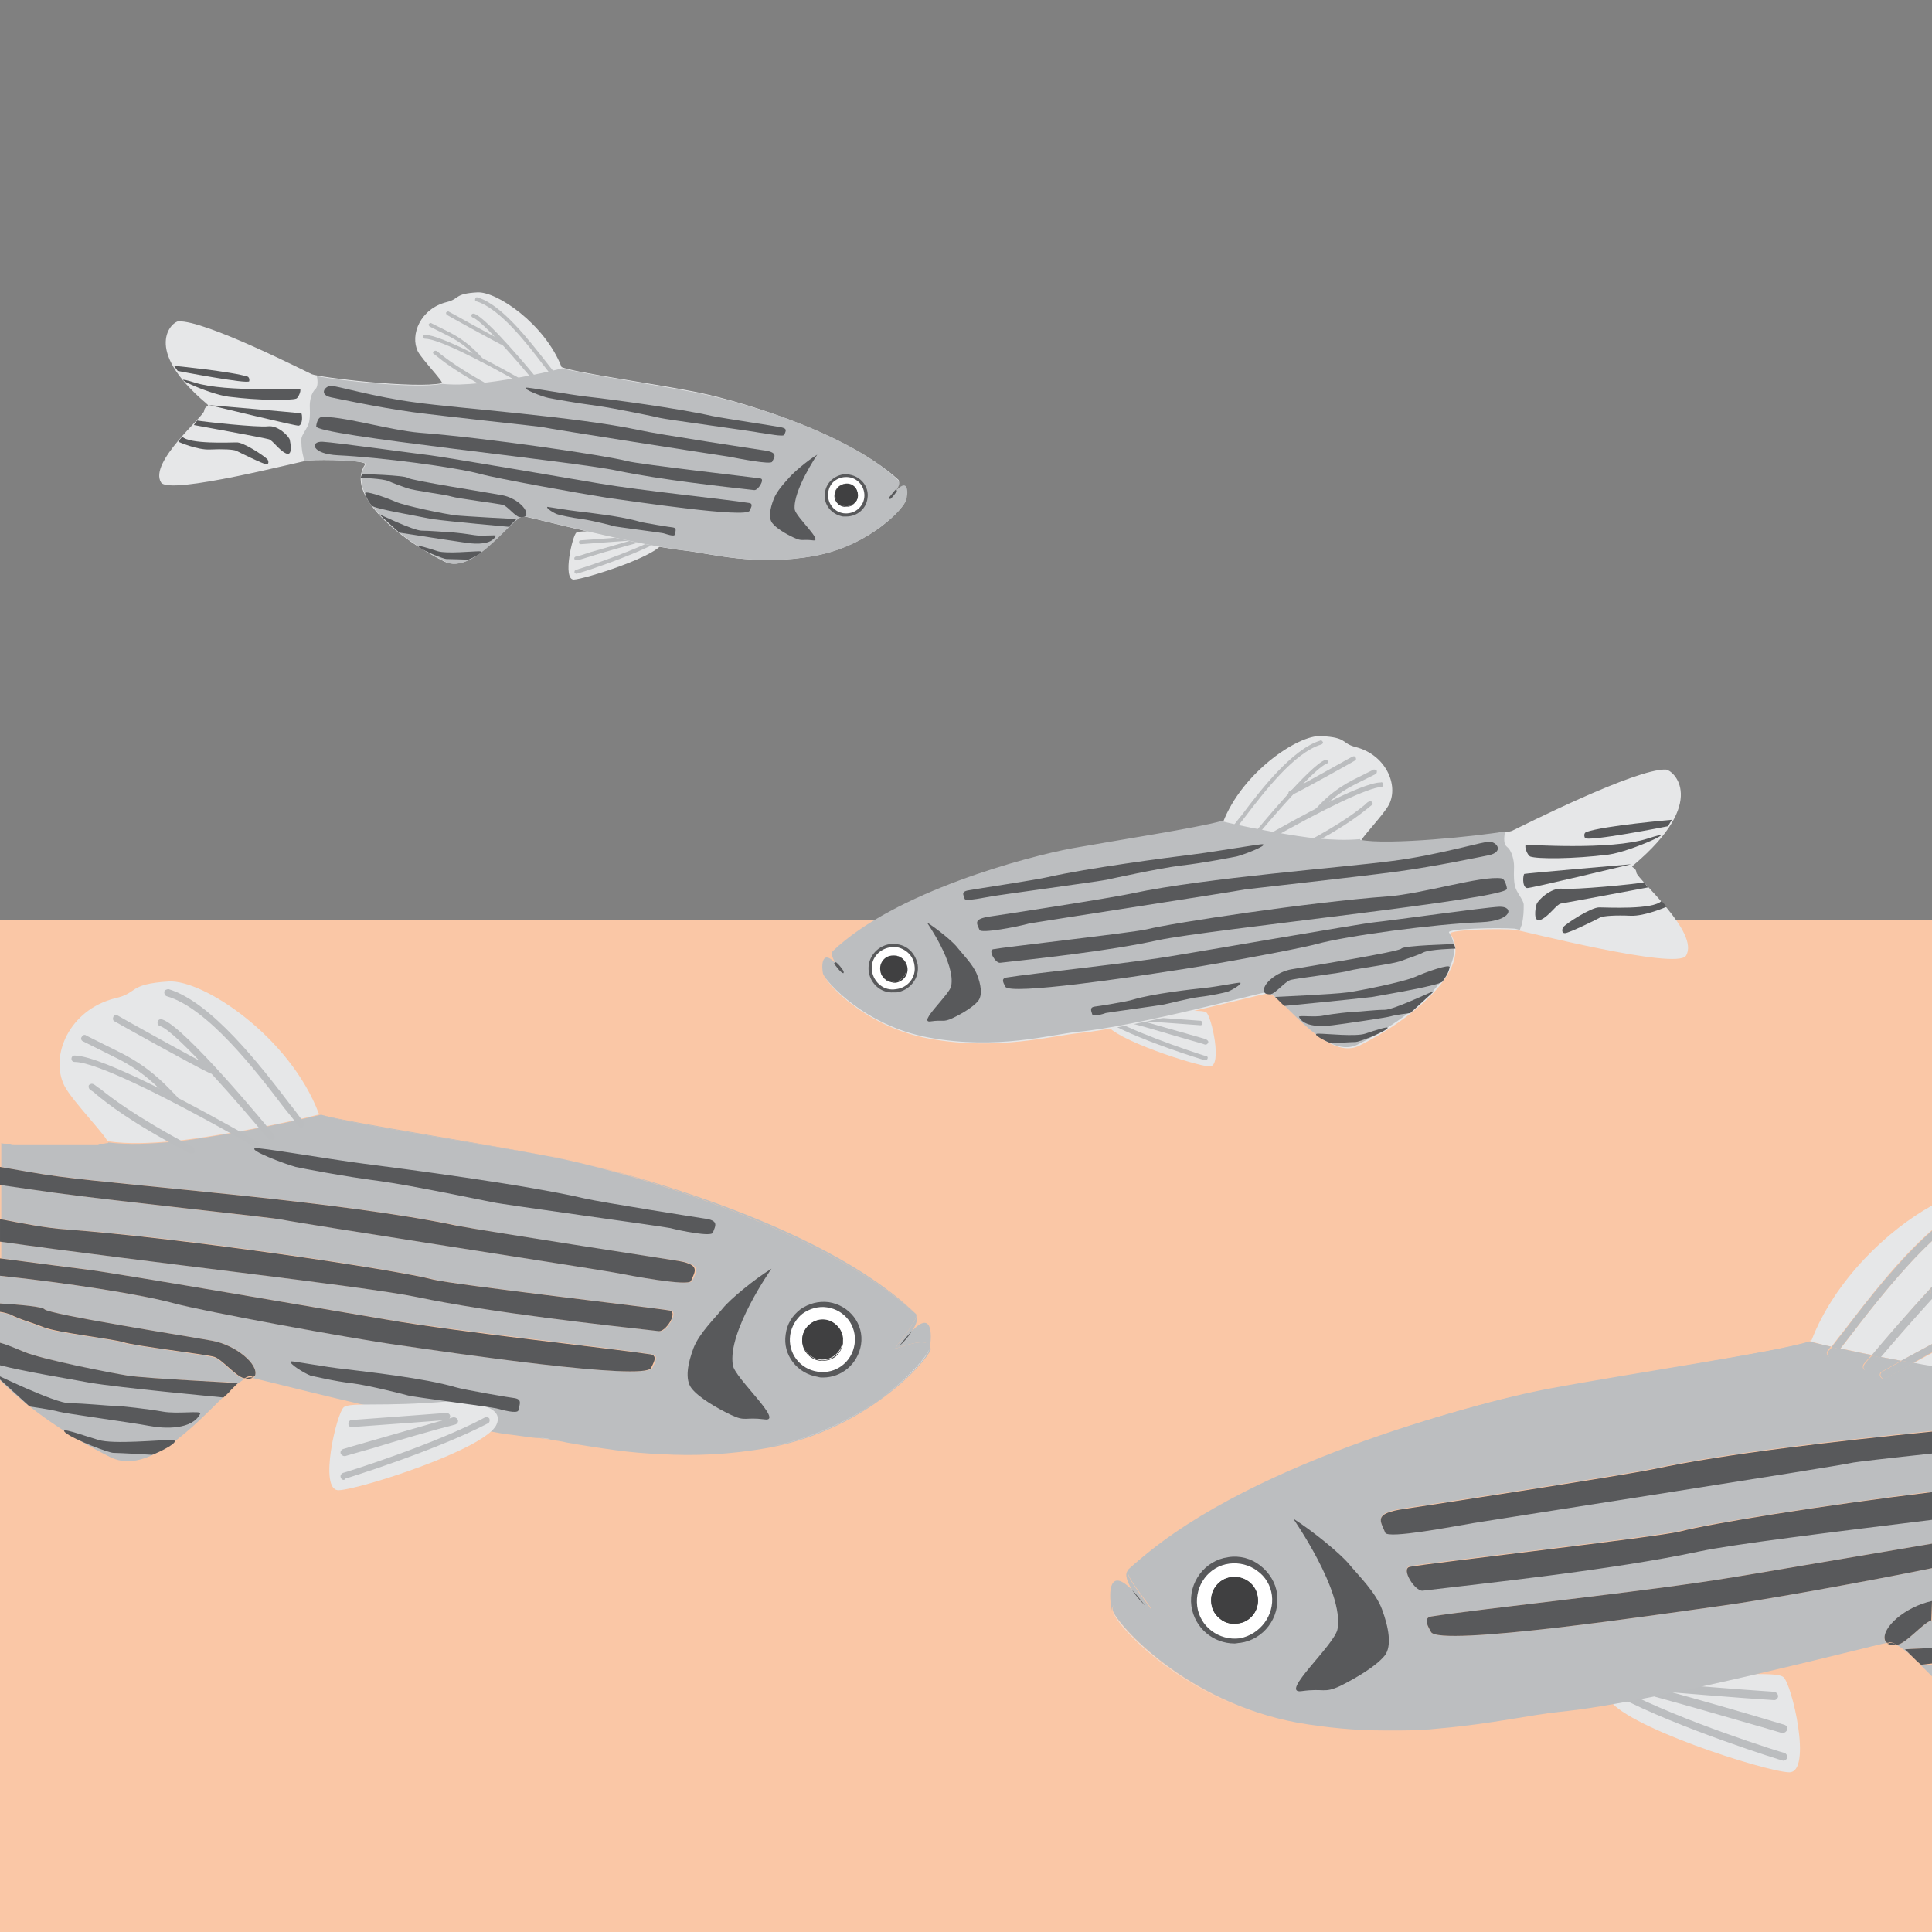 <svg xmlns="http://www.w3.org/2000/svg" xmlns:xlink="http://www.w3.org/1999/xlink" id="Layer_1" x="0px" y="0px" viewBox="0 0 300 300" style="enable-background:new 0 0 300 300;" xml:space="preserve">
<rect x="0" y="0" width="300" height="300" fill="#808080" stroke="none"/>
<style type="text/css">
	.st0{fill:#FAC7A6;}
	.st1{fill:#6D6E71;}
	.st2{fill:#A7A9AC;}
	.st3{fill:#E6E7E8;}
	.st4{fill:#BCBEC0;}
	.st5{fill:#BBBDBF;}
	.st6{opacity:0.5;fill:none;}
	.st7{fill:#58595B;}
	.st8{opacity:0.4;fill:#FEF1E9;}
	.st9{fill:#999999;}
	.st10{fill:#333333;}
	.st11{fill:#666666;}
	.st12{fill:#4D4D4D;}
	.st13{fill:none;}
	.st14{fill:#FFFFFF;}
	.st15{fill:#1A1A1A;}
	.st16{fill:#808080;}
	.st17{fill:#BBA595;}
	.st18{fill:#3E3C39;}
	.st19{fill:#DACDC3;}
	.st20{fill:#F0EBE7;}
	.st21{fill:#CEBEB2;}
	.st22{fill:#D1D3D4;}
	.st23{fill:#FFDEAB;}
	.st24{fill:#F37321;}
	.st25{fill:none;stroke:#F37321;stroke-width:2;stroke-linecap:round;stroke-miterlimit:10;}
	.st26{fill:none;stroke:#F37321;stroke-width:2;stroke-linecap:round;stroke-miterlimit:10;stroke-dasharray:1.991,5.973;}
	.st27{fill:#404041;}
	.st28{fill:#CCCCCC;}
	.st29{fill:#D4CFCA;}
	.st30{fill:#939598;}
	.st31{fill:#FFFFFF;stroke:#666666;stroke-width:2;stroke-miterlimit:10;}
	.st32{fill:none;stroke:#B3B3B3;stroke-width:2;stroke-linecap:round;stroke-miterlimit:10;}
	.st33{fill:none;stroke:#B3B3B3;stroke-width:2;stroke-linecap:round;stroke-miterlimit:10;stroke-dasharray:1.992,5.975;}
	.st34{fill:#E7DFD9;}
	.st35{fill:#808285;}
	.st36{fill:#F08899;}
	.st37{fill:#414042;}
	.st38{fill:#DBCFC6;}
	.st39{fill:#F1F2F2;}
	.st40{fill:none;stroke:#58595B;stroke-width:2;stroke-linecap:round;stroke-miterlimit:10;}
	.st41{fill:none;stroke:#58595B;stroke-width:2;stroke-miterlimit:10;}
	.st42{fill:none;stroke:#F37321;stroke-width:2;stroke-linecap:round;stroke-miterlimit:10;stroke-dasharray:2.002,6.006;}
	.st43{fill:#231F20;}
	.st44{opacity:0.5;fill:#EEBFC6;}
	.st45{fill:none;stroke:#6D6E70;stroke-linecap:round;stroke-miterlimit:10;}
	.st46{fill:#6D6E70;}
	.st47{fill:none;stroke:#6D6E70;stroke-width:0.75;stroke-linecap:round;stroke-miterlimit:10;}
	.st48{fill:none;stroke:#B3B3B3;stroke-width:2;stroke-linecap:round;stroke-miterlimit:10;stroke-dasharray:2.003,6.01;}
	.st49{opacity:0.4;fill:#FAC7A6;}
	.st50{fill:none;stroke:#D1D3D4;stroke-width:0.75;stroke-linecap:round;stroke-miterlimit:10;}
	.st51{fill:none;stroke:#4D4D4D;stroke-width:3;}
	.st52{fill:#1B1C1E;}
	.st53{fill:#2E3033;}
	.st54{fill:#4D5056;}
	.st55{fill:#5F6568;}
	.st56{fill:#B78576;}
	.st57{fill:#A87569;}
	.st58{fill:#CC8C7D;}
	.st59{fill:#512317;}
	.st60{fill:#232221;}
	.st61{fill:#202123;}
	.st62{fill:#DDB303;}
	.st63{fill:#F4C916;}
	.st64{fill:#393C3F;}
	.st65{fill:#CFD0D1;}
	.st66{fill:#E5A895;}
	.st67{fill:#CC9C8B;}
	.st68{fill:#DBB1B7;}
	.st69{fill:#C9A2A9;}
	.st70{fill:#F1F1F2;}
	.st71{fill:none;stroke:#808184;stroke-width:0.5;stroke-linecap:round;stroke-miterlimit:10;}
	.st72{fill:none;stroke:#B3B3B3;stroke-width:2;stroke-linecap:round;stroke-miterlimit:10;stroke-dasharray:2,6;}
	.st73{fill:none;stroke:#FFFFFF;}
	.st74{fill:#FAC6A4;}
	.st75{opacity:0.3;fill:#F37321;}
	.st76{opacity:0.85;fill:#FCE0CE;}
	.st77{fill:#F9BA92;}
	.st78{fill:#EBBC7D;}
	.st79{fill:none;stroke:#939598;stroke-width:0.75;stroke-linecap:round;stroke-miterlimit:10;}
	.st80{fill:#F69C61;}
	.st81{fill:none;stroke:#939598;stroke-miterlimit:10;}
	.st82{fill:#E1D6CE;}
	.st83{fill:#DFD4CC;}
	.st84{fill:#B09581;}
	.st85{fill:#C4B0A1;}
	.st86{fill:#F7A773;}
	.st87{fill:#FAF8F7;}
	.st88{fill:#181415;}
	.st89{fill:#FFFFFF;stroke:#6D6E71;stroke-miterlimit:10;}
	.st90{fill:#F1F2F2;stroke:#6D6E71;stroke-miterlimit:10;}
	.st91{fill:none;stroke:#808184;stroke-width:0.25;stroke-linecap:round;stroke-miterlimit:10;}
	.st92{fill:none;stroke:#E6E7E8;stroke-width:2;stroke-linecap:round;stroke-miterlimit:10;stroke-dasharray:2,6;}
	.st93{fill:none;stroke:#808285;stroke-width:6;stroke-linecap:round;}
	.st94{fill:none;stroke:#F37321;stroke-linecap:round;}
	.st95{fill:#FDE3D3;}
	.st96{fill:none;stroke:#F1F2F2;stroke-width:2;stroke-linecap:round;stroke-miterlimit:10;stroke-dasharray:2,6;}
</style>
<rect y="142.9" class="st0" width="300" height="157.1"></rect>
<path class="st3" d="M26.9,177.2c5-0.5,15.9-2.4,22.8-4.2c0,0,0.1,0,0.1,0c-0.1,0-0.2-0.1-0.3-0.1C45,161,31.6,152.1,26.2,152.4  c-6.4,0.4-4.7,1.8-8.3,2.6c-7.2,1.8-10.2,9-7.9,13.6c1.2,2.4,7.3,8.6,6.6,8.7c0,0,0.1,0,0.1-0.1C20.1,177.7,23.1,177.5,26.9,177.2z"></path>
<path class="st4" d="M0,211.9v2.4c4.6,4.7,11.2,9,17.2,12c5.8,2.8,12.9-4.9,17.5-9.4c-1-0.1-16.1-1.5-20.8-2.3  C10.7,214,3.9,212.8,0,211.9z"></path>
<path class="st4" d="M139.1,209.4c-0.6,0.2,3.9-4.7,3.1-5.4c-15.1-13.6-46.2-22.5-57.2-24.5c-10.7-2-31-5-35.1-6.4c0,0-0.1,0-0.1,0  c-6.9,1.7-17.9,3.7-22.8,4.2c-3.8,0.3-6.8,0.5-10.2,0.1c0,0,0,0.1-0.1,0.1c-0.2,0-0.5,0.1-0.7,0.1c-0.1,0-0.2,0-0.3,0  c-0.2,0-0.3,0-0.5,0.1c-0.1,0-0.2,0-0.3,0c-0.2,0-0.4,0-0.5,0c-0.1,0-0.3,0-0.4,0c-0.2,0-0.4,0-0.6,0c-0.1,0-0.3,0-0.4,0  c-0.2,0-0.4,0-0.6,0c-0.2,0-0.3,0-0.5,0c-0.2,0-0.4,0-0.7,0c-0.2,0-0.3,0-0.5,0c-0.2,0-0.5,0-0.8,0c-0.1,0-0.3,0-0.4,0  c-0.3,0-0.7,0-1,0c-0.1,0-0.1,0-0.2,0c-0.4,0-0.9,0-1.3,0c-0.1,0-0.3,0-0.4,0c-0.3,0-0.6,0-0.9,0c-0.2,0-0.4,0-0.5,0  c-0.3,0-0.5,0-0.8,0c-0.2,0-0.4,0-0.6,0c-0.3,0-0.5,0-0.8,0c-0.2,0-0.4,0-0.6,0c-0.3,0-0.6,0-0.8-0.1c-0.2,0-0.4,0-0.6,0  c-0.3,0-0.5,0-0.8-0.1c0,0,0,0,0,0v3.7c2.9,0.6,6.1,1.1,9.2,1.5c11.5,1.5,44.2,3.9,61.6,7.6c4.7,1,32.7,5.3,33.9,5.4  c4.3,0.6,3.2,1.7,2.6,3.2c-0.4,0.9-9.3-0.8-11.9-1.3c-2.6-0.5-49.3-7.7-51.5-8.2c-1.1-0.2-26.1-2.9-35.5-4.2  c-2.8-0.4-5.7-0.8-8.4-1.3v5.4c3.6,0.7,7.2,1.4,10.2,1.6c18.5,1.3,51,6.2,57.1,7.8c3.1,0.8,34.6,4.4,36.7,4.8  c1.2,0.3-0.7,3.3-1.7,3.2c-8-0.9-25.6-2.8-37.6-5.3c-8.2-1.7-42.8-5.5-64.7-8.6v2.6c6,0.8,11.7,1.5,13.2,1.7  c3.2,0.4,43.8,7.3,46.8,7.8c11.5,1.9,34.3,4.3,41,5.4c1.3,0.2,0.3,1.6,0.1,2.1c-0.9,2.1-31.4-2.4-39-3.5c-7.8-1.1-30.6-5.3-35-6.5  C22,201,10.4,199.2,0,198.1v4.3c3.2,0.2,6.6,0.5,6.9,0.9c0.7,0.8,22.3,4.2,26.1,4.9c3.8,0.7,7.2,3.7,6.6,5.4c0,0.2-0.2,0.3-0.3,0.4  c1.5,0.3,14.1,3.6,26.4,6.2c2.4,0.5,4.8,1,7.2,1.5c1.2,0.2,2.3,0.4,3.4,0.6c1.1,0.2,2.1,0.4,3.2,0.5c0.8,0.1,1.5,0.2,2.2,0.3  s1.4,0.2,2,0.2c0.6,0.1,1.3,0.1,2,0.3c0.7,0.1,1.5,0.2,2.3,0.4c1.1,0.2,2.3,0.4,3.6,0.6c1.3,0.2,2.6,0.4,4.1,0.6  c2.2,0.3,4.5,0.5,7,0.6c5,0.3,10.6,0.1,16.7-1c15.2-2.8,24.5-13.4,25.1-15.2C144.6,207.7,141.7,208.5,139.1,209.4z"></path>
<path class="st3" d="M258.2,259.4c11.8,1,17.5,0.1,18.7,1c1.3,0.9,4.6,14.9,0.9,14.8c-3.7-0.1-26.2-7.3-28.1-11.6  S258.2,259.4,258.2,259.4z"></path>
<path class="st5" d="M276.9,273.4c0.3,0,0.5-0.2,0.6-0.4c0.1-0.3-0.1-0.7-0.4-0.8c-0.2,0-16.2-5-25.2-9.8c-0.3-0.2-0.7,0-0.8,0.3  c-0.2,0.3,0,0.7,0.3,0.8c9.1,4.8,25.3,9.9,25.5,9.9C276.8,273.4,276.8,273.4,276.9,273.4z"></path>
<path class="st5" d="M276.8,269.1c0.3,0,0.6-0.2,0.7-0.5c0.1-0.4-0.1-0.7-0.5-0.8c-0.4-0.1-2.3-0.7-4.7-1.4  c-4.4-1.3-11.1-3.2-14.8-4.2c-0.4-0.1-0.8,0.1-0.9,0.5s0.1,0.7,0.5,0.8c3.7,1,10.3,2.9,14.8,4.2c2.5,0.7,4.4,1.3,4.8,1.4  C276.7,269.1,276.7,269.1,276.8,269.1z"></path>
<path class="st5" d="M275.5,264c0.3,0,0.6-0.3,0.6-0.6c0-0.3-0.2-0.6-0.6-0.7c-4.9-0.3-16.8-1.3-16.9-1.3c-0.3,0-0.6,0.2-0.7,0.6  c0,0.3,0.2,0.6,0.6,0.7C258.6,262.7,270.5,263.7,275.5,264C275.4,264,275.4,264,275.5,264z"></path>
<path class="st7" d="M211.2,229.5c-0.4-1.2-1.2-2.1,1.6-2.5c0.8-0.1,18.2-2.9,21.1-3.5c10.8-2.5,32.1-5.2,39.3-6.1  c7-0.9,18.8-3,19.3-2.8c1.1,0.3-5.2,2.8-7.2,3.3c-1.1,0.3-8.7,1.7-15,2.5c-5.8,0.8-19.4,3.6-20.1,3.8c-1.4,0.3-29.9,4.3-31.5,4.6  C217,229,211.5,230.2,211.2,229.5z"></path>
<path class="st7" d="M245.8,261c-0.3-1.1-0.7-2,0.7-2.1c0.4-0.1,9.1-1.5,10.5-1.9c5.4-1.6,16-2.8,19.5-3.2c3.5-0.4,9.3-1.5,9.6-1.3  c0.6,0.4-2.5,2.2-3.5,2.5c-0.5,0.2-4.3,1-7.5,1.4c-2.9,0.3-9.6,2.1-10,2.2c-0.7,0.2-14.9,2.1-15.7,2.2  C248.8,261,246,261.7,245.8,261z"></path>
<path class="st3" d="M284.4,209.1c0.6-0.8,1.3-1.7,2.1-2.7c3.4-4.4,8.3-10.9,13.5-15.4v-3.8c-6.9,3.8-15.1,11.6-18.7,20.9  c-0.1,0-0.2,0.1-0.4,0.1c0,0,0.1,0,0.1,0C282.1,208.6,283.3,208.9,284.4,209.1z"></path>
<path class="st3" d="M300,192.7c-4.7,4.4-9.3,10.3-12.5,14.5c-0.6,0.8-1.2,1.6-1.7,2.2c1.6,0.3,3.2,0.7,4.9,1  c1.9-2.2,5.6-6.6,9.4-10.7V192.7z"></path>
<path class="st3" d="M297.1,211.7c1,0.2,1.9,0.3,2.9,0.5v-2.1C299.1,210.6,298.1,211.1,297.1,211.7z"></path>
<path class="st3" d="M300,201.6c-2.9,3.2-5.8,6.6-8,9.1c1.1,0.2,2.1,0.4,3.2,0.6c1.5-0.8,3.1-1.7,4.8-2.6V201.6z"></path>
<path class="st5" d="M300,192.7v-1.6c-5.1,4.5-10.1,10.9-13.5,15.4c-0.8,1-1.5,1.9-2.1,2.7c0.4,0.1,0.9,0.2,1.3,0.3  c0.5-0.7,1.1-1.4,1.7-2.2C290.7,203,295.3,197.1,300,192.7z"></path>
<path class="st5" d="M300,200.9c-0.1-0.1-0.2-0.1-0.2-0.2c-0.1-0.3,0-0.6,0.2-0.7v-0.2c-3.7,4-7.5,8.4-9.4,10.7  c0.5,0.1,0.9,0.2,1.4,0.3c2.1-2.5,5.1-5.9,8-9.1V200.9z"></path>
<path class="st5" d="M300,208.7c-1.7,0.9-3.3,1.8-4.8,2.6c0.6,0.1,1.3,0.2,1.9,0.3c1-0.5,1.9-1.1,2.9-1.6V208.7z"></path>
<path class="st5" d="M299.8,200.7c0,0.1,0.1,0.2,0.2,0.2v-1C299.8,200.1,299.7,200.4,299.8,200.7z"></path>
<path class="st4" d="M240.7,215.7c12.2-2.3,35.5-5.7,40.2-7.3C274.8,210.1,252.4,213.5,240.7,215.7z"></path>
<path class="st4" d="M175.2,243.8c17.3-15.5,53-25.7,65.5-28.1C228.2,218,192,227.7,175.2,243.8z"></path>
<path class="st4" d="M292.7,254.8c-0.6-1.9,3.1-5.3,7.3-6.1v-5.2c-9.9,2-26.3,5-33.1,5.9c-8.7,1.2-43.6,6.4-44.7,4  c-0.3-0.6-1.4-2.2,0.1-2.4c7.6-1.2,33.8-3.9,46.9-6.1c1.9-0.3,17.1-2.9,30.8-5.2v-3.8c-16.2,2-30.8,3.8-36.1,4.9  c-13.7,2.9-33.9,5-43,6.1c-1.2,0.1-3.4-3.4-2-3.7c2.4-0.5,38.4-4.6,42-5.5c4.6-1.2,21.8-3.9,39.1-6.1v-6c-6.6,0.7-11.7,1.3-12.2,1.4  c-2.5,0.5-56,8.8-59,9.4s-13.2,2.5-13.7,1.5c-0.7-1.7-2-3,3-3.7c1.4-0.2,33.5-5.1,38.8-6.2c11.3-2.4,28.2-4.3,43.1-5.8v-10.1  c-0.9-0.1-1.9-0.3-2.9-0.5c-1.4,0.8-2.8,1.6-4.3,2.4c-0.1,0.1-0.2,0.1-0.3,0.1c-0.2,0-0.4-0.1-0.5-0.3c-0.2-0.3-0.1-0.7,0.2-0.8  c0.9-0.5,1.9-1.1,3-1.7c-1.1-0.2-2.1-0.4-3.2-0.6c-0.6,0.7-1.2,1.4-1.6,1.9c-0.1,0.1-0.3,0.2-0.5,0.2c-0.1,0-0.3,0-0.4-0.1  c-0.3-0.2-0.3-0.6-0.1-0.9c0.1-0.1,0.5-0.6,1.2-1.4c-1.7-0.3-3.3-0.7-4.9-1c-0.3,0.4-0.6,0.8-0.9,1.1c-0.1,0.1-0.3,0.2-0.5,0.2  c-0.1,0-0.3,0-0.4-0.1c-0.3-0.2-0.3-0.6-0.1-0.9c0.2-0.2,0.3-0.4,0.5-0.6c-1.2-0.3-2.3-0.5-3.3-0.8c0,0-0.1,0-0.1,0  c-4.7,1.6-28,5-40.2,7.3c-12.6,2.3-48.2,12.5-65.5,28.1c-0.9,0.8,4.2,6.4,3.5,6.2c-3-1-6.3-1.9-5.9,0.2c0.7,2.1,11.3,14.2,28.7,17.4  c2.3,0.4,4.6,0.7,6.8,0.9c2.2,0.2,4.3,0.3,6.4,0.3c1,0,2,0,3,0c2,0,3.9-0.1,5.7-0.3c8.2-0.7,14.7-2.2,18.9-2.6  c15-1.5,48-10.2,50.7-10.7C292.9,255.1,292.8,255,292.7,254.8z"></path>
<path class="st4" d="M298.3,258.6c0.5,0.5,1.1,1.1,1.7,1.7v-1.8C299.1,258.5,298.5,258.5,298.3,258.6z"></path>
<path class="st4" d="M300,255.9v-4.3c0,0-0.1,0-0.1,0c-1.4,0.5-3.9,3.6-5.3,3.8c0,0,0,0-0.1,0c0.7,0.4,1.5,1,2.5,1.9l-1.2-1.2  C295.8,256.1,297.5,256,300,255.9z"></path>
<path class="st4" d="M283.9,209.8c-0.2,0.3-0.2,0.7,0.1,0.9c0.1,0.1,0.3,0.1,0.4,0.1c0.2,0,0.4-0.1,0.5-0.2c0.3-0.3,0.6-0.7,0.9-1.1  c-0.5-0.1-0.9-0.2-1.3-0.3C284.3,209.4,284.1,209.6,283.9,209.8z"></path>
<path class="st4" d="M289.5,211.9c-0.2,0.3-0.2,0.6,0.1,0.9c0.1,0.1,0.3,0.1,0.4,0.1c0.2,0,0.4-0.1,0.5-0.2c0.5-0.6,1-1.2,1.6-1.9  c-0.5-0.1-0.9-0.2-1.4-0.3C290,211.2,289.6,211.7,289.5,211.9z"></path>
<path class="st4" d="M292.3,213c-0.3,0.2-0.4,0.5-0.2,0.8c0.1,0.2,0.3,0.3,0.5,0.3c0.1,0,0.2,0,0.3-0.1c1.5-0.8,2.9-1.6,4.3-2.4  c-0.6-0.1-1.3-0.2-1.9-0.3C294.2,211.9,293.2,212.5,292.3,213z"></path>
<path class="st7" d="M256.9,228.1c-5.3,1.1-37.4,6-38.8,6.2c-5,0.7-3.7,1.9-3,3.7c0.4,1,10.7-1,13.7-1.5s56.5-8.8,59-9.4  c0.5-0.1,5.6-0.7,12.2-1.4v-3.4C285.1,223.8,268.2,225.7,256.9,228.1z"></path>
<path class="st7" d="M260.9,237.8c-3.6,0.9-39.6,5-42,5.5c-1.4,0.3,0.8,3.8,2,3.7c9.2-1.1,29.4-3.2,43-6.1  c5.2-1.1,19.8-2.9,36.1-4.9v-4.3C282.7,233.8,265.5,236.6,260.9,237.8z"></path>
<path class="st7" d="M269.2,244.9c-13.1,2.2-39.3,4.9-46.9,6.1c-1.5,0.2-0.4,1.8-0.1,2.4c1.1,2.4,36-2.8,44.7-4  c6.8-0.9,23.3-3.9,33.1-5.9v-3.8C286.3,242,271.2,244.6,269.2,244.9z"></path>
<path class="st7" d="M293.2,255.2c0,0-0.1,0-0.2,0c0.4,0.2,1,0.3,1.5,0.2C294,255.1,293.5,255,293.2,255.2z"></path>
<path class="st7" d="M299.9,251.6C299.9,251.6,300,251.6,299.9,251.6l0.1-3c-4.2,0.9-7.9,4.2-7.3,6.1c0.1,0.2,0.2,0.3,0.3,0.4  c0.1,0,0.1,0,0.2,0c0.3-0.2,0.8,0,1.3,0.3c0,0,0,0,0.1,0C296,255.2,298.5,252.1,299.9,251.6z"></path>
<path class="st7" d="M298.2,258.6C298.2,258.6,298.2,258.6,298.2,258.6c-0.4-0.4-0.8-0.8-1.2-1.2L298.2,258.6z"></path>
<path class="st7" d="M300,255.9c-2.5,0.1-4.2,0.2-4.2,0.2l1.2,1.2c0.4,0.4,0.8,0.8,1.3,1.2c0.2,0,0.8-0.1,1.7-0.2V255.9z"></path>
<g>
	<path class="st3" d="M98.7,82.2c-5.8,0.5-8.6,0.1-9.2,0.5c-0.6,0.4-2.2,7.3-0.4,7.3c1.8-0.1,12.9-3.6,13.8-5.7   C103.8,82.2,98.7,82.2,98.7,82.2z"></path>
	<path class="st5" d="M89.5,89.1c-0.1,0-0.2-0.1-0.3-0.2c0-0.2,0-0.3,0.2-0.4c0.1,0,8-2.5,12.4-4.8c0.1-0.1,0.3,0,0.4,0.1   c0.1,0.1,0,0.3-0.1,0.4C97.6,86.6,89.7,89.1,89.5,89.1C89.6,89.1,89.5,89.1,89.5,89.1z"></path>
	<path class="st5" d="M89.5,87c-0.2,0-0.3-0.1-0.3-0.2c-0.1-0.2,0.1-0.4,0.3-0.4c0.2,0,1.1-0.3,2.3-0.7c2.2-0.6,5.5-1.6,7.3-2.1   c0.2,0,0.4,0.1,0.4,0.2s-0.1,0.4-0.2,0.4c-1.8,0.5-5.1,1.4-7.3,2.1C90.7,86.7,89.8,87,89.5,87C89.6,87,89.6,87,89.5,87z"></path>
	<path class="st5" d="M90.2,84.5c-0.2,0-0.3-0.1-0.3-0.3c0-0.2,0.1-0.3,0.3-0.3c2.4-0.2,8.2-0.6,8.3-0.6c0.2,0,0.3,0.1,0.3,0.3   c0,0.2-0.1,0.3-0.3,0.3C98.5,83.9,92.7,84.3,90.2,84.5C90.2,84.5,90.2,84.5,90.2,84.5z"></path>
	<path class="st3" d="M137.8,77.6c-0.4,0.1,2.2-2.6,1.7-3.1c-8.5-7.7-26.1-12.7-32.3-13.8c-6.2-1.2-18.2-2.9-20-3.7   c-2.6-6.7-10.1-11.8-13.1-11.6c-3.6,0.2-2.7,1-4.7,1.5c-4.1,1-5.8,5.1-4.5,7.7c0.7,1.3,4.1,4.8,3.7,4.9c-4.1,0.9-19.1-0.9-20.2-1.4   c-1.1-0.5-16.6-8.4-20.7-8.2c-0.9,0-5.8,4.2,4.4,12.8c0.6,0.5-0.3,0.2-0.4,1.1c-0.1,0.9-8.6,8-6.7,11.1c1.2,2.1,22.1-3.4,22.9-3.4   c2.3-0.2,9.1,0,8.8,0.6c-3.2,4.7,5.3,11.6,12.3,15.1c4.7,2.3,10.9-7.7,12.4-7c0.6,0,17.5,4.5,25,5.3c3.7,0.4,10.9,2.5,20.1,0.8   c8.6-1.6,14-7.5,14.1-8.6C140.9,76.7,139.3,77.1,137.8,77.6z"></path>
	<path class="st5" d="M85.8,58.3c-0.1,0-0.2,0-0.2-0.1c-0.4-0.4-0.8-1-1.3-1.6c-2.5-3.3-6.7-8.7-10.3-9.8c-0.2,0-0.3-0.2-0.2-0.4   c0-0.2,0.2-0.3,0.4-0.2c3.7,1.1,8,6.7,10.6,10c0.5,0.6,0.9,1.2,1.3,1.6c0.1,0.1,0.1,0.3,0,0.4C85.9,58.3,85.9,58.3,85.8,58.3z"></path>
	<path class="st5" d="M83.1,59.3c-0.1,0-0.2,0-0.2-0.1c-2.1-2.6-8-9.4-9.5-9.9c-0.2-0.1-0.2-0.2-0.2-0.4c0.1-0.2,0.2-0.2,0.4-0.2   c2,0.6,9.5,9.7,9.8,10.1c0.1,0.1,0.1,0.3,0,0.4C83.2,59.3,83.1,59.3,83.1,59.3z"></path>
	<path class="st5" d="M81.8,60c-0.1,0-0.1,0-0.1,0c-8.2-4.7-13.9-7.4-15.7-7.4c-0.2,0-0.3-0.1-0.3-0.3c0-0.2,0.1-0.3,0.3-0.3   c2.5,0,11.1,4.7,16,7.5c0.1,0.1,0.2,0.3,0.1,0.4C82,59.9,81.9,60,81.8,60z"></path>
	<path class="st5" d="M74.7,56.1c-0.1,0-0.2,0-0.2-0.1l-0.2-0.2c-1.1-1.2-2.4-2.5-4.8-3.7l-2.8-1.4c-0.1-0.1-0.2-0.3-0.1-0.4   c0.1-0.1,0.3-0.2,0.4-0.1l2.8,1.4c2.5,1.3,3.9,2.7,4.9,3.8l0.2,0.2c0.1,0.1,0.1,0.3,0,0.4C74.8,56,74.8,56.1,74.7,56.1z"></path>
	<path class="st5" d="M77.9,53.5c0,0-0.1,0-0.1,0c-1.4-0.7-8.1-4.4-8.4-4.6c-0.1-0.1-0.2-0.3-0.1-0.4c0.1-0.1,0.3-0.2,0.4-0.1   c0.1,0,6.9,3.9,8.4,4.5c0.2,0.1,0.2,0.2,0.2,0.4C78.2,53.5,78.1,53.5,77.9,53.5z"></path>
	<path class="st7" d="M32.4,62.9c1.1,0.2,13.6,3.3,14,3.2c0.7-0.2,0.5-1.9,0.4-1.9C46.5,64.1,32.4,62.9,32.4,62.9z"></path>
	<path class="st7" d="M30.6,65.3c1.1,0.2,9.4,1.1,11,0.9s3.3,1.6,3.4,2.1c0.1,0.5,0.5,2.6-0.6,2.1c-1.1-0.5-2.1-2.1-2.7-2.2   C41.1,68,30.1,66,30.1,66L30.6,65.3z"></path>
	<path class="st7" d="M41.5,71.3c-0.6-0.6-3.8-2.7-4.8-2.6c-1,0-7.3,0.3-8.4-0.9c-0.6,0.7-0.6,0.8-0.6,0.8s2.9,1.3,4.9,1.2   s3.7,0,4.1,0.2c0.4,0.2,4.2,2.1,4.7,2.1C41.8,72.1,41.7,71.5,41.5,71.3z"></path>
	<path class="st7" d="M30.2,59.4c-5.1-1.6,2.1,1.8,5.3,2.2c4.7,0.6,9.6,0.6,10.5,0.3c0.3-0.1,0.8-1.2,0.6-1.5   C46.5,60.2,35.2,61,30.2,59.4z"></path>
	<path class="st7" d="M38.5,58.5c-2.4-0.8-11.5-1.7-11.5-1.7l0.6,0.8c0,0,10.9,2.1,11.1,1.6C38.8,58.7,38.5,58.5,38.5,58.5z"></path>
	<path class="st5" d="M76,60.5C76,60.5,76,60.5,76,60.5c-5.3-2.8-7.3-4.5-8.2-5.2c-0.2-0.2-0.4-0.3-0.4-0.3   c-0.2-0.1-0.2-0.3-0.1-0.4c0.1-0.1,0.3-0.2,0.5-0.1c0.1,0.1,0.3,0.2,0.5,0.4c0.9,0.7,2.9,2.3,8,5.1c0.2,0.1,0.2,0.3,0.2,0.4   C76.4,60.5,76.2,60.6,76,60.5z"></path>
	<path class="st4" d="M139.2,76.1c-0.5,0.7-1.1,1.4-1,1.2C138.6,76.8,139,76.4,139.2,76.1c0.4-0.6,0.6-1.2,0.3-1.5   c-8.3-7.9-26.1-12.7-32.3-13.8c-5.8-1.1-16.9-2.8-19.9-3.6c-3.9,1-10.1,2.1-12.9,2.3c-2.1,0.2-3.8,0.3-5.8,0.1c0,0,0,0,0,0   c-3.7,0.8-16-0.5-19.4-1.2c0.2,1,0.1,1.7-0.2,2c-0.7,0.6-0.9,1.9-0.9,2.6s0.1,1.5-0.1,2.5c-0.2,1-1.2,2-1.2,2.7s0,1.6,0.3,2.7   c0,0.2,0.1,0.4,0.2,0.7c0.4-0.1,0.6-0.1,0.7-0.1c2.3-0.2,9.1,0,8.8,0.6c-3.2,4.7,5.3,11.6,12.3,15.1c4.7,2.3,10.9-7.7,12.4-7   c0.6,0,17.5,4.5,25,5.3c3.7,0.4,10.9,2.5,20.1,0.8c8.6-1.6,13.8-7.5,14.1-8.6C141,76.8,141.2,74.1,139.2,76.1z"></path>
	<path class="st14" d="M128.4,76.4c-0.2,1.7,0.9,3.3,2.6,3.5c1.7,0.2,3.3-0.9,3.5-2.6c0.2-1.7-0.9-3.3-2.6-3.5   C130.2,73.6,128.6,74.7,128.4,76.4z"></path>
	<path class="st7" d="M131.4,80.2c-0.2,0-0.3,0-0.5,0c-1.8-0.3-3.1-1.9-2.8-3.7l0,0c0.1-0.9,0.6-1.7,1.3-2.2   c0.7-0.5,1.6-0.8,2.5-0.6c1.8,0.3,3.1,1.9,2.8,3.7C134.5,79,133.1,80.2,131.4,80.2z M128.6,76.5c-0.2,1.6,0.9,3,2.4,3.2   c1.6,0.2,3-0.9,3.2-2.4c0.2-1.6-0.9-3-2.4-3.2c-0.8-0.1-1.5,0.1-2.1,0.5C129.1,75,128.7,75.7,128.6,76.5L128.6,76.5z"></path>
	<path class="st27" d="M129.7,76.6c-0.1,1,0.5,1.9,1.5,2c1,0.1,1.9-0.5,2-1.5c0.1-1-0.5-1.9-1.5-2C130.7,75,129.8,75.7,129.7,76.6z"></path>
	<path class="st27" d="M131.4,78.7c-0.1,0-0.2,0-0.3,0c-1-0.1-1.7-1.1-1.5-2v0c0.1-1,1.1-1.7,2-1.5c0.5,0.1,0.9,0.3,1.2,0.7   c0.3,0.4,0.4,0.9,0.3,1.3c-0.1,0.5-0.3,0.9-0.7,1.2C132.2,78.6,131.8,78.7,131.4,78.7z M129.7,76.6c-0.1,0.9,0.5,1.8,1.5,2   c0.5,0.1,0.9-0.1,1.3-0.3c0.4-0.3,0.6-0.7,0.7-1.1c0.1-0.5-0.1-0.9-0.3-1.3c-0.3-0.4-0.7-0.6-1.1-0.7   C130.7,75,129.9,75.7,129.7,76.6L129.7,76.6z"></path>
	<path class="st7" d="M126.9,70.6c-1.5,0.9-3.6,2.7-4.3,3.5c-0.7,0.8-2,2.1-2.5,3.5c-0.5,1.3-0.8,2.8-0.2,3.6s2.1,1.7,3.4,2.3   c1.3,0.6,1.2,0.2,2.9,0.4c1.8,0.3-2.6-3.6-2.8-4.8C123.1,76.2,126.9,70.6,126.9,70.6z"></path>
	<path class="st7" d="M119.9,71.7c0.4-0.8,1-1.5-1.5-1.8c-0.7-0.1-16.5-2.5-19.1-3.1c-9.8-2.1-28.3-3.4-34.7-4.3   c-6.3-0.8-12.7-2.7-13.3-2.6c-1,0.2-1.7,1.4,0.1,1.8c1,0.2,7,1.5,12.7,2.3c5.3,0.7,19.4,2.2,20,2.3c1.2,0.3,27.6,4.4,29,4.6   C114.7,71.2,119.7,72.2,119.9,71.7z"></path>
	<path class="st7" d="M117.1,76.1c0.6,0.1,1.7-1.7,1-1.8c-1.2-0.2-18.9-2.2-20.7-2.7c-3.5-0.9-21.8-3.6-32.2-4.4   c-4.8-0.4-12.7-2.8-15.4-2.4c-0.5,0.1-0.7,1.2-0.7,1.4c-0.2,1.4,39.9,5.4,46.8,6.9C102.6,74.5,112.6,75.6,117.1,76.1z"></path>
	<path class="st7" d="M116.4,79.3c0.1-0.3,0.7-1.1-0.1-1.2c-3.8-0.6-16.6-1.9-23.1-3c-1.7-0.3-24.6-4.2-26.4-4.4   c-1.8-0.2-14.7-2-16.7-2.1s-1.8,1.9,2.4,2.1c6.4,0.3,18,1.8,22.1,2.9c2.5,0.7,15.3,3,19.7,3.7C98.7,77.9,115.9,80.5,116.4,79.3z"></path>
	<path class="st7" d="M121.8,67.5c0.2-0.6,0.6-1-0.8-1.2c-0.4-0.1-9-1.4-10.4-1.7c-5.3-1.2-15.8-2.6-19.4-3   c-3.4-0.4-9.2-1.5-9.5-1.4c-0.6,0.2,2.5,1.4,3.5,1.6c0.5,0.1,4.3,0.8,7.4,1.2c2.9,0.4,9.6,1.8,9.9,1.9c0.7,0.2,14.7,2.1,15.5,2.3   C119,67.3,121.7,67.9,121.8,67.5z"></path>
	<path class="st7" d="M81.7,80c0.3-1-1.6-2.7-3.7-3.1c-2.1-0.4-14.3-2.3-14.7-2.7c-0.4-0.4-7.1-0.6-7.1-0.6L56,74.2   c0,0,3.4,0.1,4.3,0.5c0.9,0.4,1.8,0.7,2.9,1.1s6,1,6.9,1.3c0.9,0.3,7.3,1.1,8,1.3c0.7,0.2,1.9,1.8,2.6,1.9   C81.1,80.3,81.6,80.3,81.7,80z"></path>
	<path class="st7" d="M79,81.8l1.2-1.2c0,0-7.8-0.4-9.7-0.6c-1.4-0.2-7.5-1.4-9.1-2.1c-1.6-0.7-4.8-1.8-4.7-1.3   c0.2,0.8,0.6,1.4,1,1.9s7,1.6,9.4,2.1C70,81,79,81.8,79,81.8z"></path>
	<path class="st7" d="M65.5,82.4c1.3,0,3.3,0.2,3.9,0.2s3.1,0.3,4.3,0.5s3.4-0.1,3.3,0.1c-0.7,1.4-3,1.3-4.5,1.1s-7.3-1.1-7.9-1.2   C64,83,62,82.7,62,82.7l-3.2-2.9C58.8,79.8,64.2,82.4,65.5,82.4z"></path>
	<path class="st7" d="M72.7,86.9c0.6-0.2,2.8-1.3,1.7-1.3c-1.1,0-5,0.4-6.4,0c-1.3-0.4-3.6-1.2-2.9-0.6c0.8,0.6,3.8,1.8,4.2,1.8   S72.7,86.9,72.7,86.9z"></path>
	<path class="st7" d="M104.8,83c0.1-0.6,0.3-1-0.3-1.1c-0.2,0-4.5-0.7-5.2-0.9c-2.6-0.8-7.9-1.4-9.6-1.6c-1.7-0.2-4.6-0.7-4.7-0.7   c-0.3,0.2,1.2,1.1,1.7,1.2c0.3,0.1,2.1,0.5,3.7,0.7c1.4,0.2,4.7,1,4.9,1.1c0.3,0.1,7.3,1,7.7,1.1S104.7,83.4,104.8,83z"></path>
	<path class="st28" d="M139.2,76.1c-0.3,0.3-0.6,0.7-1,1.2C138.1,77.5,138.8,76.8,139.2,76.1z"></path>
	<path class="st7" d="M138.2,77.5C138.2,77.5,138.2,77.5,138.2,77.5L138.2,77.5l-0.1-0.1c0-0.1,0-0.2,0-0.2c0.4-0.5,0.7-0.9,1-1.2   l0.2,0.2C139.2,76.4,138.4,77.5,138.2,77.5z"></path>
</g>
<path class="st14" d="M197.9,247.6c0.5,3.4-1.9,6.6-5.3,7.1c-3.4,0.5-6.6-1.9-7.1-5.3c-0.5-3.4,1.9-6.6,5.3-7.1  C194.2,241.8,197.4,244.2,197.9,247.6z"></path>
<path class="st7" d="M185,249.4c-0.5-3.7,2.1-7.1,5.7-7.6c1.8-0.3,3.6,0.2,5,1.3c1.4,1.1,2.4,2.7,2.6,4.4l0,0  c0.5,3.7-2.1,7.1-5.7,7.6c-0.3,0-0.6,0.1-0.9,0.1C188.4,255.2,185.5,252.8,185,249.4z M197.5,247.7c-0.2-1.5-1-2.9-2.3-3.8  c-1.2-0.9-2.8-1.3-4.3-1.1c-3.2,0.4-5.4,3.4-5,6.6c0.4,3.2,3.4,5.4,6.6,5C195.7,253.8,197.9,250.8,197.5,247.7L197.5,247.7z"></path>
<path class="st27" d="M195.3,248c0.3,2-1.1,3.8-3.1,4.1c-2,0.3-3.8-1.1-4.1-3.1c-0.3-2,1.1-3.8,3.1-4.1  C193.2,244.7,195,246,195.3,248z"></path>
<path class="st27" d="M189.5,251.4c-0.8-0.6-1.3-1.4-1.4-2.4c-0.1-1,0.1-1.9,0.7-2.7c0.6-0.8,1.4-1.3,2.4-1.4c2-0.3,3.9,1.1,4.1,3.1  v0c0.3,2-1.1,3.9-3.1,4.1c-0.2,0-0.3,0-0.5,0C190.9,252.2,190.1,251.9,189.5,251.4z M195.2,248c-0.3-1.9-2.1-3.3-4-3  c-0.9,0.1-1.8,0.6-2.3,1.4c-0.6,0.8-0.8,1.7-0.7,2.6c0.1,0.9,0.6,1.8,1.4,2.3c0.8,0.6,1.7,0.8,2.6,0.7  C194.1,251.7,195.5,249.9,195.2,248L195.2,248z"></path>
<path class="st7" d="M200.8,235.8c3,1.9,7.3,5.4,8.7,7.1c1.4,1.7,4.1,4.3,5.1,7c1,2.7,1.6,5.7,0.4,7.2c-1.3,1.6-4.3,3.4-6.9,4.7  c-2.6,1.2-2.4,0.3-6,0.8c-3.6,0.5,5.3-7.3,5.6-9.7C208.7,247.1,200.8,235.8,200.8,235.8z"></path>
<path class="st28" d="M175.9,246.9c0.6,0.6,1.2,1.4,2,2.4C178.1,249.7,176.8,248.4,175.9,246.9z"></path>
<path class="st7" d="M177.9,249.7C177.9,249.7,177.9,249.7,177.9,249.7l0.2,0l0.1-0.2c0.1-0.2,0-0.3-0.1-0.4c-0.7-1-1.4-1.8-2-2.5  l-0.5,0.4C175.9,247.6,177.5,249.7,177.9,249.7z"></path>
<g>
	<path class="st3" d="M176.6,156.6c6.7,0.6,9.9,0.1,10.7,0.6s2.6,8.5,0.5,8.4c-2.1-0.1-14.9-4.2-16-6.6   C170.7,156.6,176.6,156.6,176.6,156.6z"></path>
	<path class="st5" d="M187.2,164.6c0.1,0,0.3-0.1,0.3-0.2c0.1-0.2,0-0.4-0.2-0.4c-0.1,0-9.2-2.9-14.4-5.6c-0.2-0.1-0.4,0-0.5,0.1   c-0.1,0.2,0,0.4,0.1,0.5c5.2,2.8,14.4,5.6,14.5,5.6C187.2,164.6,187.2,164.6,187.2,164.6z"></path>
	<path class="st5" d="M187.2,162.2c0.2,0,0.3-0.1,0.4-0.3c0.1-0.2-0.1-0.4-0.3-0.5c-0.2-0.1-1.3-0.4-2.7-0.8   c-2.5-0.7-6.3-1.8-8.4-2.4c-0.2-0.1-0.4,0.1-0.5,0.3c-0.1,0.2,0.1,0.4,0.3,0.5c2.1,0.5,5.9,1.7,8.4,2.4c1.4,0.4,2.5,0.7,2.7,0.8   C187.1,162.2,187.2,162.2,187.2,162.2z"></path>
	<path class="st5" d="M186.4,159.2c0.2,0,0.3-0.1,0.3-0.3c0-0.2-0.1-0.4-0.3-0.4c-2.8-0.2-9.5-0.7-9.6-0.7c-0.2,0-0.4,0.1-0.4,0.3   c0,0.2,0.1,0.4,0.3,0.4C176.9,158.5,183.6,159,186.4,159.2C186.4,159.2,186.4,159.2,186.4,159.2z"></path>
	<path class="st3" d="M128,151.4c0.2,1.2,6.4,8.1,16.4,9.9c10.6,1.9,19-0.5,23.3-0.9c8.7-0.9,28.3-6.1,29-6.1   c1.8-0.8,8.9,10.7,14.3,8.1c8.1-4,17.9-12,14.2-17.4c-0.4-0.6,7.5-0.9,10.2-0.6c0.9,0.1,25,6.3,26.4,4c2.2-3.6-7.6-11.9-7.7-12.9   c-0.1-1-1.1-0.7-0.4-1.2c11.7-9.9,6.1-14.7,5-14.8c-4.7-0.2-22.6,8.9-23.9,9.5s-18.7,2.6-23.4,1.6c-0.4-0.1,3.5-4.1,4.3-5.7   c1.5-3-0.5-7.7-5.2-8.9c-2.3-0.6-1.2-1.5-5.4-1.7c-3.5-0.2-12.2,5.6-15.2,13.4c-2.1,0.9-15.9,2.9-23.1,4.2   c-7.2,1.3-27.4,7.1-37.3,16c-0.5,0.5,2.4,3.7,2,3.5C129.6,150.7,127.7,150.2,128,151.4z"></path>
	<path class="st5" d="M191.5,128.9c0.1,0,0.2,0,0.3-0.1c0.4-0.5,0.9-1.1,1.5-1.9c2.9-3.8,7.7-10.1,11.9-11.3   c0.2-0.1,0.3-0.3,0.2-0.4c-0.1-0.2-0.3-0.3-0.4-0.2c-4.3,1.3-9.3,7.7-12.2,11.6c-0.6,0.7-1.1,1.4-1.5,1.9c-0.1,0.2-0.1,0.4,0.1,0.5   C191.4,128.9,191.5,128.9,191.5,128.9z"></path>
	<path class="st5" d="M194.7,130.1c0.1,0,0.2,0,0.3-0.1c2.5-3,9.3-10.9,11-11.4c0.2-0.1,0.3-0.3,0.2-0.4c-0.1-0.2-0.3-0.3-0.4-0.2   c-2.3,0.7-10.9,11.2-11.3,11.7c-0.1,0.1-0.1,0.4,0,0.5C194.5,130.1,194.6,130.1,194.7,130.1z"></path>
	<path class="st5" d="M196.2,130.8c0.1,0,0.1,0,0.2,0c9.5-5.4,16.1-8.5,18.1-8.6c0.2,0,0.3-0.2,0.3-0.4c0-0.2-0.2-0.4-0.4-0.3   c-2.9,0-12.8,5.4-18.5,8.7c-0.2,0.1-0.2,0.3-0.1,0.5C195.9,130.8,196.1,130.8,196.2,130.8z"></path>
	<path class="st5" d="M204.4,126.3c0.1,0,0.2,0,0.3-0.1l0.2-0.2c1.3-1.3,2.7-2.8,5.5-4.2l3.2-1.6c0.2-0.1,0.2-0.3,0.2-0.5   c-0.1-0.2-0.3-0.2-0.5-0.2l-3.2,1.6c-2.9,1.5-4.5,3.1-5.7,4.4l-0.2,0.2c-0.1,0.1-0.1,0.4,0,0.5   C204.2,126.3,204.3,126.3,204.4,126.3z"></path>
	<path class="st5" d="M200.6,123.4c0,0,0.1,0,0.1,0c1.7-0.8,9.4-5.1,9.7-5.3c0.2-0.1,0.2-0.3,0.1-0.5c-0.1-0.2-0.3-0.2-0.5-0.1   c-0.1,0-8,4.5-9.7,5.3c-0.2,0.1-0.3,0.3-0.2,0.5C200.4,123.3,200.5,123.4,200.6,123.4z"></path>
	<path class="st7" d="M253.3,134.2c-1.3,0.3-15.8,3.8-16.2,3.7c-0.8-0.2-0.6-2.1-0.4-2.2C237,135.6,253.3,134.2,253.3,134.2z"></path>
	<path class="st7" d="M255.3,137c-1.3,0.3-10.9,1.2-12.7,1c-1.8-0.2-3.8,1.8-4,2.4c-0.2,0.6-0.6,3,0.7,2.4c1.3-0.6,2.4-2.4,3.1-2.5   c0.7-0.1,13.5-2.5,13.5-2.5L255.3,137z"></path>
	<path class="st7" d="M242.7,144c0.6-0.7,4.4-3.1,5.6-3.1s8.4,0.4,9.7-1c0.7,0.8,0.8,0.9,0.8,0.9s-3.4,1.5-5.6,1.4   c-2.2-0.1-4.3,0-4.8,0.3s-4.8,2.4-5.4,2.4C242.4,144.9,242.6,144.2,242.7,144z"></path>
	<path class="st7" d="M255.9,130.2c5.8-1.9-2.5,2-6.1,2.5c-5.5,0.7-11.1,0.7-12.2,0.3c-0.4-0.2-0.9-1.4-0.7-1.8   C237,131.1,250,132.1,255.9,130.2z"></path>
	<path class="st7" d="M246.3,129.2c2.8-1,13.3-1.9,13.3-1.9l-0.6,1c0,0-12.6,2.5-12.9,1.8S246.3,129.2,246.3,129.2z"></path>
	<path class="st5" d="M202.9,131.5C202.9,131.5,202.9,131.5,202.9,131.5c6.1-3.2,8.5-5.2,9.5-6c0.2-0.2,0.4-0.3,0.5-0.4   c0.2-0.1,0.3-0.3,0.2-0.5c-0.1-0.2-0.4-0.2-0.6-0.1c-0.2,0.1-0.3,0.2-0.6,0.5c-1,0.8-3.3,2.7-9.3,5.9c-0.2,0.1-0.3,0.3-0.2,0.5   C202.5,131.5,202.7,131.6,202.9,131.5z"></path>
	<path class="st4" d="M129.7,149.5c0.5,0.8,1.3,1.6,1.2,1.4C130.4,150.3,130,149.9,129.7,149.5c-0.4-0.7-0.7-1.4-0.4-1.8   c9.6-9.2,30.2-14.7,37.3-16c6.7-1.2,19.6-3.2,23-4.2c4.5,1.1,11.7,2.4,14.9,2.7c2.5,0.2,4.4,0.3,6.7,0.1c0,0,0,0,0,0.1   c4.2,0.9,18.6-0.6,22.5-1.3c-0.2,1.2-0.2,2,0.3,2.4c0.8,0.6,1.1,2.2,1.1,3s-0.1,1.7,0.1,2.9s1.4,2.3,1.4,3.1c0,0.9,0,1.8-0.3,3.1   c-0.1,0.2-0.2,0.5-0.3,0.8c-0.4-0.1-0.7-0.2-0.8-0.2c-2.7-0.2-10.6,0-10.2,0.6c3.7,5.5-6.1,13.4-14.2,17.4   c-5.4,2.7-12.6-8.9-14.3-8.1c-0.6,0-20.2,5.3-29,6.1c-4.3,0.4-12.6,2.9-23.3,0.9c-9.9-1.8-16-8.7-16.4-9.9   C127.6,150.4,127.4,147.2,129.7,149.5z"></path>
	<path class="st14" d="M142.3,149.9c0.3,2-1.1,3.8-3,4c-2,0.3-3.8-1.1-4-3c-0.3-2,1.1-3.8,3-4C140.2,146.6,142,147.9,142.3,149.9z"></path>
	<path class="st7" d="M134.9,150.9c-0.3-2.1,1.2-4,3.3-4.3c1-0.1,2,0.1,2.8,0.7c0.8,0.6,1.3,1.5,1.5,2.5l0,0c0.3,2.1-1.2,4-3.3,4.3   c-0.2,0-0.4,0-0.5,0C136.8,154.2,135.2,152.8,134.9,150.9z M142,149.9c-0.1-0.9-0.6-1.7-1.3-2.2c-0.7-0.5-1.6-0.8-2.5-0.6   c-1.8,0.3-3.1,1.9-2.8,3.7c0.3,1.8,1.9,3.1,3.7,2.8C141,153.4,142.3,151.7,142,149.9L142,149.9z"></path>
	<path class="st27" d="M140.7,150.1c0.2,1.1-0.6,2.2-1.7,2.3c-1.1,0.2-2.2-0.6-2.3-1.7c-0.2-1.1,0.6-2.2,1.7-2.3   C139.6,148.2,140.6,149,140.7,150.1z"></path>
	<path class="st27" d="M137.5,152.1c-0.4-0.3-0.7-0.8-0.8-1.4c-0.1-0.6,0.1-1.1,0.4-1.5c0.3-0.4,0.8-0.7,1.4-0.8   c1.1-0.2,2.2,0.6,2.4,1.8v0c0.2,1.1-0.6,2.2-1.8,2.4c-0.1,0-0.2,0-0.3,0C138.3,152.5,137.8,152.4,137.5,152.1z M140.7,150.1   c-0.2-1.1-1.2-1.9-2.3-1.7c-0.5,0.1-1,0.4-1.3,0.8c-0.3,0.4-0.5,1-0.4,1.5c0.1,0.5,0.4,1,0.8,1.3c0.4,0.3,1,0.5,1.5,0.4   C140.1,152.3,140.9,151.2,140.7,150.1L140.7,150.1z"></path>
	<path class="st7" d="M143.9,143.2c1.7,1.1,4.2,3.1,4.9,4.1c0.8,1,2.3,2.5,2.9,4c0.6,1.5,0.9,3.2,0.2,4.1c-0.7,0.9-2.5,2-4,2.7   c-1.5,0.7-1.4,0.2-3.4,0.5c-2.1,0.3,3-4.2,3.2-5.5C148.4,149.6,143.9,143.2,143.9,143.2z"></path>
	<path class="st7" d="M152.1,144.4c-0.4-1-1.1-1.7,1.7-2.1c0.8-0.1,19.1-2.9,22.1-3.6c11.4-2.4,32.7-4,40.2-5   c7.3-0.9,14.7-3.2,15.3-3c1.2,0.2,2,1.6-0.2,2.1c-1.1,0.2-8,1.7-14.7,2.6c-6.1,0.8-22.4,2.6-23.1,2.7c-1.4,0.3-31.9,5-33.6,5.3   C158.1,143.9,152.3,145,152.1,144.4z"></path>
	<path class="st7" d="M155.3,149.5c-0.7,0.1-1.9-1.9-1.1-2.1c1.4-0.3,21.9-2.6,23.9-3.1c4-1,25.2-4.2,37.3-5.1   c5.6-0.4,14.7-3.3,17.8-2.8c0.5,0.1,0.8,1.4,0.8,1.6c0.2,1.6-46.2,6.3-54.2,8C172.1,147.7,160.6,148.9,155.3,149.5z"></path>
	<path class="st7" d="M156.1,153.2c-0.1-0.3-0.8-1.2,0.1-1.4c4.3-0.7,19.3-2.2,26.7-3.5c2-0.3,28.5-4.9,30.6-5.1   c2.1-0.2,17-2.3,19.3-2.4s2.1,2.2-2.8,2.4c-7.4,0.3-20.8,2.1-25.6,3.4c-2.9,0.8-17.7,3.5-22.8,4.2   C176.6,151.6,156.7,154.6,156.1,153.2z"></path>
	<path class="st7" d="M149.8,139.6c-0.2-0.7-0.7-1.2,0.9-1.4c0.4-0.1,10.4-1.6,12-2c6.2-1.4,18.3-3,22.4-3.5c4-0.5,10.7-1.7,11-1.6   c0.7,0.2-2.9,1.6-4.1,1.9c-0.6,0.1-5,1-8.6,1.4c-3.3,0.4-11.1,2.1-11.5,2.2c-0.8,0.2-17,2.4-18,2.6   C153.2,139.3,150,140,149.8,139.6z"></path>
	<path class="st7" d="M196.3,154c-0.4-1.1,1.9-3.1,4.3-3.5s16.6-2.7,17-3.2s8.2-0.7,8.2-0.7l0.2,0.7c0,0-4,0.1-5,0.6   c-1,0.5-2.1,0.8-3.4,1.3c-1.3,0.5-6.9,1.2-8,1.5c-1.1,0.4-8.5,1.2-9.3,1.5c-0.8,0.3-2.2,2-3,2.2C197,154.4,196.4,154.4,196.3,154z"></path>
	<path class="st7" d="M199.4,156.2l-1.4-1.4c0,0,9-0.4,11.2-0.7c1.6-0.2,8.7-1.6,10.5-2.4c1.8-0.8,5.5-2.1,5.4-1.5   c-0.2,1-0.7,1.6-1.1,2.2c-0.4,0.6-8.1,1.9-10.9,2.4C209.8,155.2,199.4,156.2,199.4,156.2z"></path>
	<path class="st7" d="M215,156.8c-1.5,0-3.9,0.3-4.5,0.3s-3.5,0.3-5,0.6c-1.4,0.3-3.9-0.1-3.8,0.2c0.8,1.6,3.5,1.5,5.2,1.3   s8.5-1.2,9.1-1.4c0.6-0.2,3-0.5,3-0.5l3.7-3.4C222.8,153.7,216.5,156.8,215,156.8z"></path>
	<path class="st7" d="M206.7,162c-0.6-0.2-3.3-1.5-2-1.5s5.8,0.5,7.3,0c1.5-0.5,4.2-1.4,3.3-0.7c-0.9,0.7-4.3,2-4.8,2   S206.7,162,206.7,162z"></path>
	<path class="st7" d="M169.6,157.5c-0.2-0.6-0.4-1.1,0.4-1.2c0.2,0,5.2-0.8,6-1.1c3-0.9,9.1-1.6,11.1-1.8c2-0.2,5.3-0.9,5.5-0.8   c0.3,0.2-1.4,1.2-2,1.4c-0.3,0.1-2.5,0.6-4.3,0.8c-1.7,0.2-5.5,1.2-5.7,1.2c-0.4,0.1-8.5,1.2-8.9,1.3   C171.2,157.5,169.7,157.9,169.6,157.5z"></path>
	<path class="st28" d="M129.7,149.5c0.3,0.3,0.7,0.8,1.2,1.4C131,151.1,130.2,150.4,129.7,149.5z"></path>
	<path class="st7" d="M130.9,151.1C130.9,151.1,130.9,151.1,130.9,151.1l0.1,0l0-0.1c0-0.1,0-0.2,0-0.2c-0.4-0.6-0.8-1.1-1.2-1.4   l-0.3,0.2C129.7,149.9,130.6,151.1,130.9,151.1z"></path>
</g>
<path class="st3" d="M69.7,217.6c-10.3,0.9-15.2,0.1-16.3,0.9s-4,13-0.8,12.9s22.9-6.4,24.5-10.2C78.8,217.5,69.7,217.6,69.7,217.6z  "></path>
<path class="st5" d="M53.4,229.8c-0.2,0-0.4-0.1-0.5-0.4c-0.1-0.3,0.1-0.6,0.4-0.7c0.1,0,14.2-4.4,22-8.6c0.3-0.1,0.6,0,0.7,0.2  c0.1,0.3,0,0.6-0.2,0.7c-8,4.2-22.1,8.6-22.2,8.6C53.5,229.8,53.4,229.8,53.4,229.8z"></path>
<path class="st5" d="M53.5,226.1c-0.3,0-0.5-0.2-0.6-0.4c-0.1-0.3,0.1-0.6,0.4-0.7c0.3-0.1,2-0.6,4.1-1.2c3.9-1.1,9.7-2.8,12.9-3.7  c0.3-0.1,0.7,0.1,0.8,0.4c0.1,0.3-0.1,0.6-0.4,0.7c-3.2,0.8-9,2.5-12.9,3.7c-2.2,0.6-3.8,1.1-4.2,1.2  C53.6,226.1,53.5,226.1,53.5,226.1z"></path>
<path class="st5" d="M54.6,221.6c-0.3,0-0.5-0.2-0.5-0.5c0-0.3,0.2-0.6,0.5-0.6c4.3-0.3,14.6-1.1,14.7-1.1c0.3,0,0.6,0.2,0.6,0.5  c0,0.3-0.2,0.6-0.5,0.6C69.3,220.5,59,221.3,54.6,221.6C54.7,221.6,54.6,221.6,54.6,221.6z"></path>
<path class="st5" d="M46.8,175.1c-0.2,0-0.3-0.1-0.4-0.2c-0.6-0.8-1.4-1.8-2.3-2.9c-4.4-5.8-11.9-15.5-18.2-17.3  c-0.3-0.1-0.4-0.4-0.4-0.7c0.1-0.3,0.4-0.4,0.7-0.4c6.6,2,14.2,11.8,18.7,17.7c0.9,1.1,1.6,2.1,2.2,2.9c0.2,0.2,0.2,0.6-0.1,0.8  C47.1,175.1,46.9,175.1,46.8,175.1z"></path>
<path class="st5" d="M42,177c-0.2,0-0.3-0.1-0.4-0.2c-3.8-4.6-14.2-16.7-16.8-17.5c-0.3-0.1-0.4-0.4-0.3-0.7  c0.1-0.3,0.4-0.4,0.7-0.3c3.5,1.1,16.8,17.2,17.3,17.9c0.2,0.2,0.2,0.6-0.1,0.8C42.2,176.9,42.1,177,42,177z"></path>
<path class="st5" d="M39.7,178.1c-0.1,0-0.2,0-0.3-0.1c-14.6-8.3-24.7-13.1-27.8-13.1c-0.3,0-0.5-0.2-0.5-0.5c0-0.3,0.2-0.5,0.5-0.5  c4.5,0.1,19.7,8.4,28.3,13.3c0.3,0.1,0.3,0.5,0.2,0.7C40.1,178,39.9,178.1,39.7,178.1z"></path>
<path class="st5" d="M27.1,171.2c-0.1,0-0.3-0.1-0.4-0.2l-0.3-0.3c-2-2-4.2-4.4-8.5-6.5l-5-2.5c-0.3-0.1-0.4-0.5-0.2-0.7  c0.1-0.3,0.5-0.4,0.7-0.2l5,2.5c4.5,2.2,6.9,4.7,8.8,6.7l0.3,0.3c0.2,0.2,0.2,0.6,0,0.8C27.4,171.1,27.2,171.2,27.1,171.2z"></path>
<path class="st5" d="M32.9,166.7c-0.1,0-0.1,0-0.2,0c-2.6-1.2-14.4-7.8-14.9-8.1c-0.3-0.1-0.3-0.5-0.2-0.7c0.1-0.3,0.5-0.4,0.7-0.2  c0.1,0.1,12.3,6.9,14.8,8.1c0.3,0.1,0.4,0.4,0.3,0.7C33.3,166.5,33.1,166.7,32.9,166.7z"></path>
<path class="st5" d="M29.5,179.1C29.4,179.1,29.4,179.1,29.5,179.1c-9.4-4.9-13-7.9-14.6-9.2c-0.3-0.3-0.6-0.5-0.8-0.6  c-0.3-0.2-0.4-0.5-0.3-0.8c0.2-0.2,0.5-0.3,0.8-0.1c0.2,0.1,0.5,0.4,1,0.7c1.5,1.2,5.1,4.1,14.3,9c0.3,0.2,0.4,0.5,0.3,0.8  C30.1,179.1,29.7,179.2,29.5,179.1z"></path>
<path class="st14" d="M122.3,207.3c-0.4,3,1.7,5.8,4.7,6.2c3,0.4,5.8-1.7,6.2-4.7c0.4-3-1.7-5.8-4.7-6.2  C125.5,202.2,122.8,204.3,122.3,207.3z"></path>
<path class="st7" d="M127.8,213.9c-0.3,0-0.5,0-0.8-0.1c-3.2-0.5-5.5-3.4-5-6.6l0,0c0.2-1.6,1-2.9,2.3-3.9c1.3-0.9,2.8-1.3,4.4-1.1  c3.2,0.5,5.5,3.4,5,6.6C133.2,211.8,130.7,213.9,127.8,213.9z M122.7,207.3c-0.4,2.8,1.5,5.3,4.3,5.7c2.8,0.4,5.3-1.5,5.7-4.3  c0.4-2.8-1.5-5.3-4.3-5.7c-1.3-0.2-2.7,0.2-3.8,1C123.6,204.8,122.9,206,122.7,207.3L122.7,207.3z"></path>
<path class="st27" d="M124.6,207.6c-0.2,1.7,1,3.3,2.7,3.5c1.7,0.2,3.3-1,3.5-2.7c0.2-1.7-1-3.3-2.7-3.5  C126.5,204.7,124.9,205.9,124.6,207.6z"></path>
<path class="st27" d="M127.8,211.3c-0.2,0-0.3,0-0.5,0c-1.7-0.2-3-1.9-2.7-3.6v0c0.2-1.8,1.9-3,3.6-2.7c0.8,0.1,1.6,0.6,2.1,1.2  c0.5,0.7,0.7,1.5,0.6,2.4c-0.1,0.8-0.6,1.6-1.2,2.1C129.1,211.1,128.5,211.3,127.8,211.3z M124.7,207.7c-0.2,1.7,0.9,3.2,2.6,3.5  c0.8,0.1,1.6-0.1,2.3-0.6c0.7-0.5,1.1-1.2,1.2-2c0.1-0.8-0.1-1.6-0.6-2.3c-0.5-0.7-1.2-1.1-2-1.2C126.5,204.8,125,206,124.7,207.7  L124.7,207.7z"></path>
<path class="st7" d="M119.8,197c-2.6,1.6-6.4,4.7-7.6,6.2c-1.2,1.5-3.6,3.8-4.5,6.1c-0.9,2.4-1.4,4.9-0.3,6.3c1.1,1.4,3.8,3,6.1,4.1  c2.3,1.1,2.1,0.3,5.2,0.7c3.2,0.5-4.6-6.4-4.9-8.4C112.9,206.8,119.8,197,119.8,197z"></path>
<path class="st7" d="M110.7,191.4c0.4-1.1,1-1.9-1.4-2.2c-0.7-0.1-15.9-2.5-18.5-3.1c-9.5-2.2-28.1-4.6-34.3-5.4  c-6.1-0.8-16.4-2.6-16.9-2.4c-1,0.3,4.5,2.4,6.3,2.9c0.9,0.2,7.6,1.5,13.1,2.2c5.1,0.7,17,3.2,17.6,3.3c1.2,0.3,26.1,3.7,27.5,4  C105.6,191.1,110.5,192.1,110.7,191.4z"></path>
<path class="st7" d="M10.8,217.9c2.3,0,5.9,0.4,6.9,0.4c1,0,5.4,0.5,7.6,0.9s6-0.2,5.8,0.3c-1.2,2.5-5.4,2.4-8,1.9s-13-1.9-14-2.2  c-1-0.3-4.5-0.8-4.5-0.8l-5.7-5.2C-1.1,213.2,8.5,217.9,10.8,217.9z"></path>
<path class="st7" d="M23.6,225.9c1-0.3,5-2.3,3-2.3s-8.9,0.7-11.3,0s-6.4-2.2-5.1-1.1c1.4,1.1,6.7,3.1,7.4,3.1  C18.5,225.6,23.6,225.9,23.6,225.9z"></path>
<path class="st7" d="M80.5,219c0.2-1,0.6-1.7-0.6-1.9c-0.3,0-7.9-1.3-9.2-1.7c-4.7-1.4-13.9-2.4-17.1-2.8c-3-0.3-8.2-1.3-8.4-1.2  c-0.5,0.3,2.2,1.9,3,2.2c0.5,0.1,3.8,0.9,6.5,1.2c2.5,0.3,8.4,1.8,8.7,1.9c0.6,0.2,13,1.8,13.7,2C77.9,218.9,80.3,219.6,80.5,219z"></path>
<path class="st28" d="M141.6,206.7c-0.5,0.5-1.1,1.2-1.8,2.1C139.6,209.1,140.7,208,141.6,206.7z"></path>
<path class="st7" d="M139.8,209.1C139.8,209.1,139.8,209.1,139.8,209.1l-0.2,0l-0.1-0.1c-0.1-0.2,0-0.3,0.1-0.3  c0.7-0.9,1.3-1.6,1.8-2.2l0.4,0.3C141.5,207.3,140.1,209.1,139.8,209.1z"></path>
<path class="st13" d="M177.9,249.4c-0.8-1-1.4-1.8-2-2.4C176.8,248.4,178.1,249.7,177.9,249.4z"></path>
<path class="st3" d="M172.8,250.2c0.4,2.1,11.3,14.2,28.7,17.4C184.1,264.4,173.5,252.3,172.8,250.2z"></path>
<path class="st4" d="M178.7,250c0.7,0.3-4.4-5.4-3.5-6.2c-0.7,0.6-0.1,1.9,0.6,3.1c0.6,0.6,1.2,1.4,2,2.4c0.3,0.3-1.1-1-2-2.4  c-4-4.1-3.6,1.5-3.1,3.3C172.4,248.1,175.8,249,178.7,250z"></path>
<path class="st13" d="M141.6,206.7c-0.5,0.5-1.1,1.2-1.8,2.1C139.6,209.1,140.7,208,141.6,206.7z"></path>
<path class="st3" d="M81.5,223c0.7,0.1,1.4,0.2,2,0.2c0.6,0.1,1.3,0.1,2,0.3c-0.7-0.1-1.4-0.2-2-0.3C82.9,223.2,82.2,223.1,81.5,223  z"></path>
<path class="st3" d="M119.2,224.7c15.2-2.8,24.8-13.4,25.1-15.2C143.7,211.4,134.4,222,119.2,224.7z"></path>
<path class="st4" d="M141.6,206.7c-0.8,1.3-2,2.4-1.8,2.1C140.5,207.9,141.1,207.2,141.6,206.7c0.7-1,1.1-2.2,0.6-2.7  c0.8,0.7-3.7,5.6-3.1,5.4c2.6-0.9,5.5-1.7,5.2,0.2C144.7,208,145,203.1,141.6,206.7z"></path>
<path class="st4" d="M49.8,173.1c4.1,1.4,24.4,4.4,35.1,6.4C74.8,177.5,55.2,174.5,49.8,173.1z"></path>
<path class="st4" d="M84.9,179.4c11,2,42.1,11,57.2,24.5C127.5,189.9,95.9,181.5,84.9,179.4z"></path>
<path class="st4" d="M33.3,210.8c-1.2-0.4-12.6-1.8-14.2-2.3c-1.7-0.6-10.3-1.5-12.3-2.3s-3.6-1.2-5.2-2c-0.3-0.2-0.9-0.3-1.6-0.4  v4.7c1.3,0.5,2.7,1,3.7,1.4c2.8,1.2,13.6,3.4,16.1,3.7c3.3,0.5,17.1,1.1,17.1,1.1l-1.1,1.1c0.8-0.8,1.6-1.3,2.2-1.7c0,0,0,0-0.1,0  C36.7,213.9,34.5,211.2,33.3,210.8z"></path>
<path class="st7" d="M8.4,185.2c9.4,1.3,34.4,3.9,35.5,4.2c2.2,0.5,48.9,7.7,51.5,8.2c2.6,0.5,11.6,2.2,11.9,1.3  c0.6-1.5,1.7-2.6-2.6-3.2c-1.2-0.2-29.2-4.5-33.9-5.4c-17.4-3.7-50.2-6.1-61.6-7.6c-3.1-0.4-6.3-1-9.2-1.5v2.8  C2.7,184.4,5.6,184.8,8.4,185.2z"></path>
<path class="st7" d="M64.7,201.4c11.9,2.5,29.6,4.4,37.6,5.3c1.1,0.1,3-2.9,1.7-3.2c-2.1-0.4-33.5-4-36.7-4.8  c-6.1-1.6-38.6-6.4-57.1-7.8c-3-0.2-6.6-0.9-10.2-1.6v3.5C21.9,195.9,56.5,199.7,64.7,201.4z"></path>
<path class="st7" d="M27.1,202.4c4.4,1.2,27.1,5.4,35,6.5c7.6,1.1,38.1,5.6,39,3.5c0.2-0.5,1.2-1.9-0.1-2.1c-6.7-1-29.5-3.4-41-5.4  c-3.1-0.5-43.6-7.5-46.8-7.8c-1.5-0.2-7.2-0.9-13.2-1.7v2.7C10.4,199.2,22,201,27.1,202.4z"></path>
<path class="st7" d="M38,214.1c0.4,0.1,0.9,0,1.3-0.2c-0.1,0-0.1,0-0.1,0C38.8,213.8,38.5,213.9,38,214.1z"></path>
<path class="st7" d="M39.6,213.6c0.6-1.7-2.9-4.7-6.6-5.4c-3.8-0.7-25.4-4.1-26.1-4.9c-0.3-0.4-3.7-0.7-6.9-0.9v1.3  c0.7,0.1,1.3,0.3,1.6,0.4c1.5,0.8,3.2,1.2,5.2,2s10.6,1.8,12.3,2.3c1.7,0.6,13,1.9,14.2,2.3c1.2,0.4,3.4,3.1,4.6,3.3c0,0,0,0,0.1,0  c0.5-0.3,0.9-0.4,1.2-0.2c0,0,0.1,0,0.1,0C39.4,213.8,39.5,213.7,39.6,213.6z"></path>
<path class="st7" d="M34.8,216.9l1.1-1.1C35.5,216.1,35.1,216.5,34.8,216.9C34.7,216.9,34.8,216.9,34.8,216.9z"></path>
<path class="st7" d="M19.8,213.6c-2.5-0.4-13.3-2.5-16.1-3.7c-1-0.4-2.3-1-3.7-1.4v3.5c3.9,1,10.7,2.1,13.9,2.7  c4.7,0.8,19.8,2.2,20.8,2.3c0.4-0.4,0.8-0.7,1.1-1.1l1.1-1.1C36.9,214.7,23.1,214.1,19.8,213.6z"></path>
</svg>